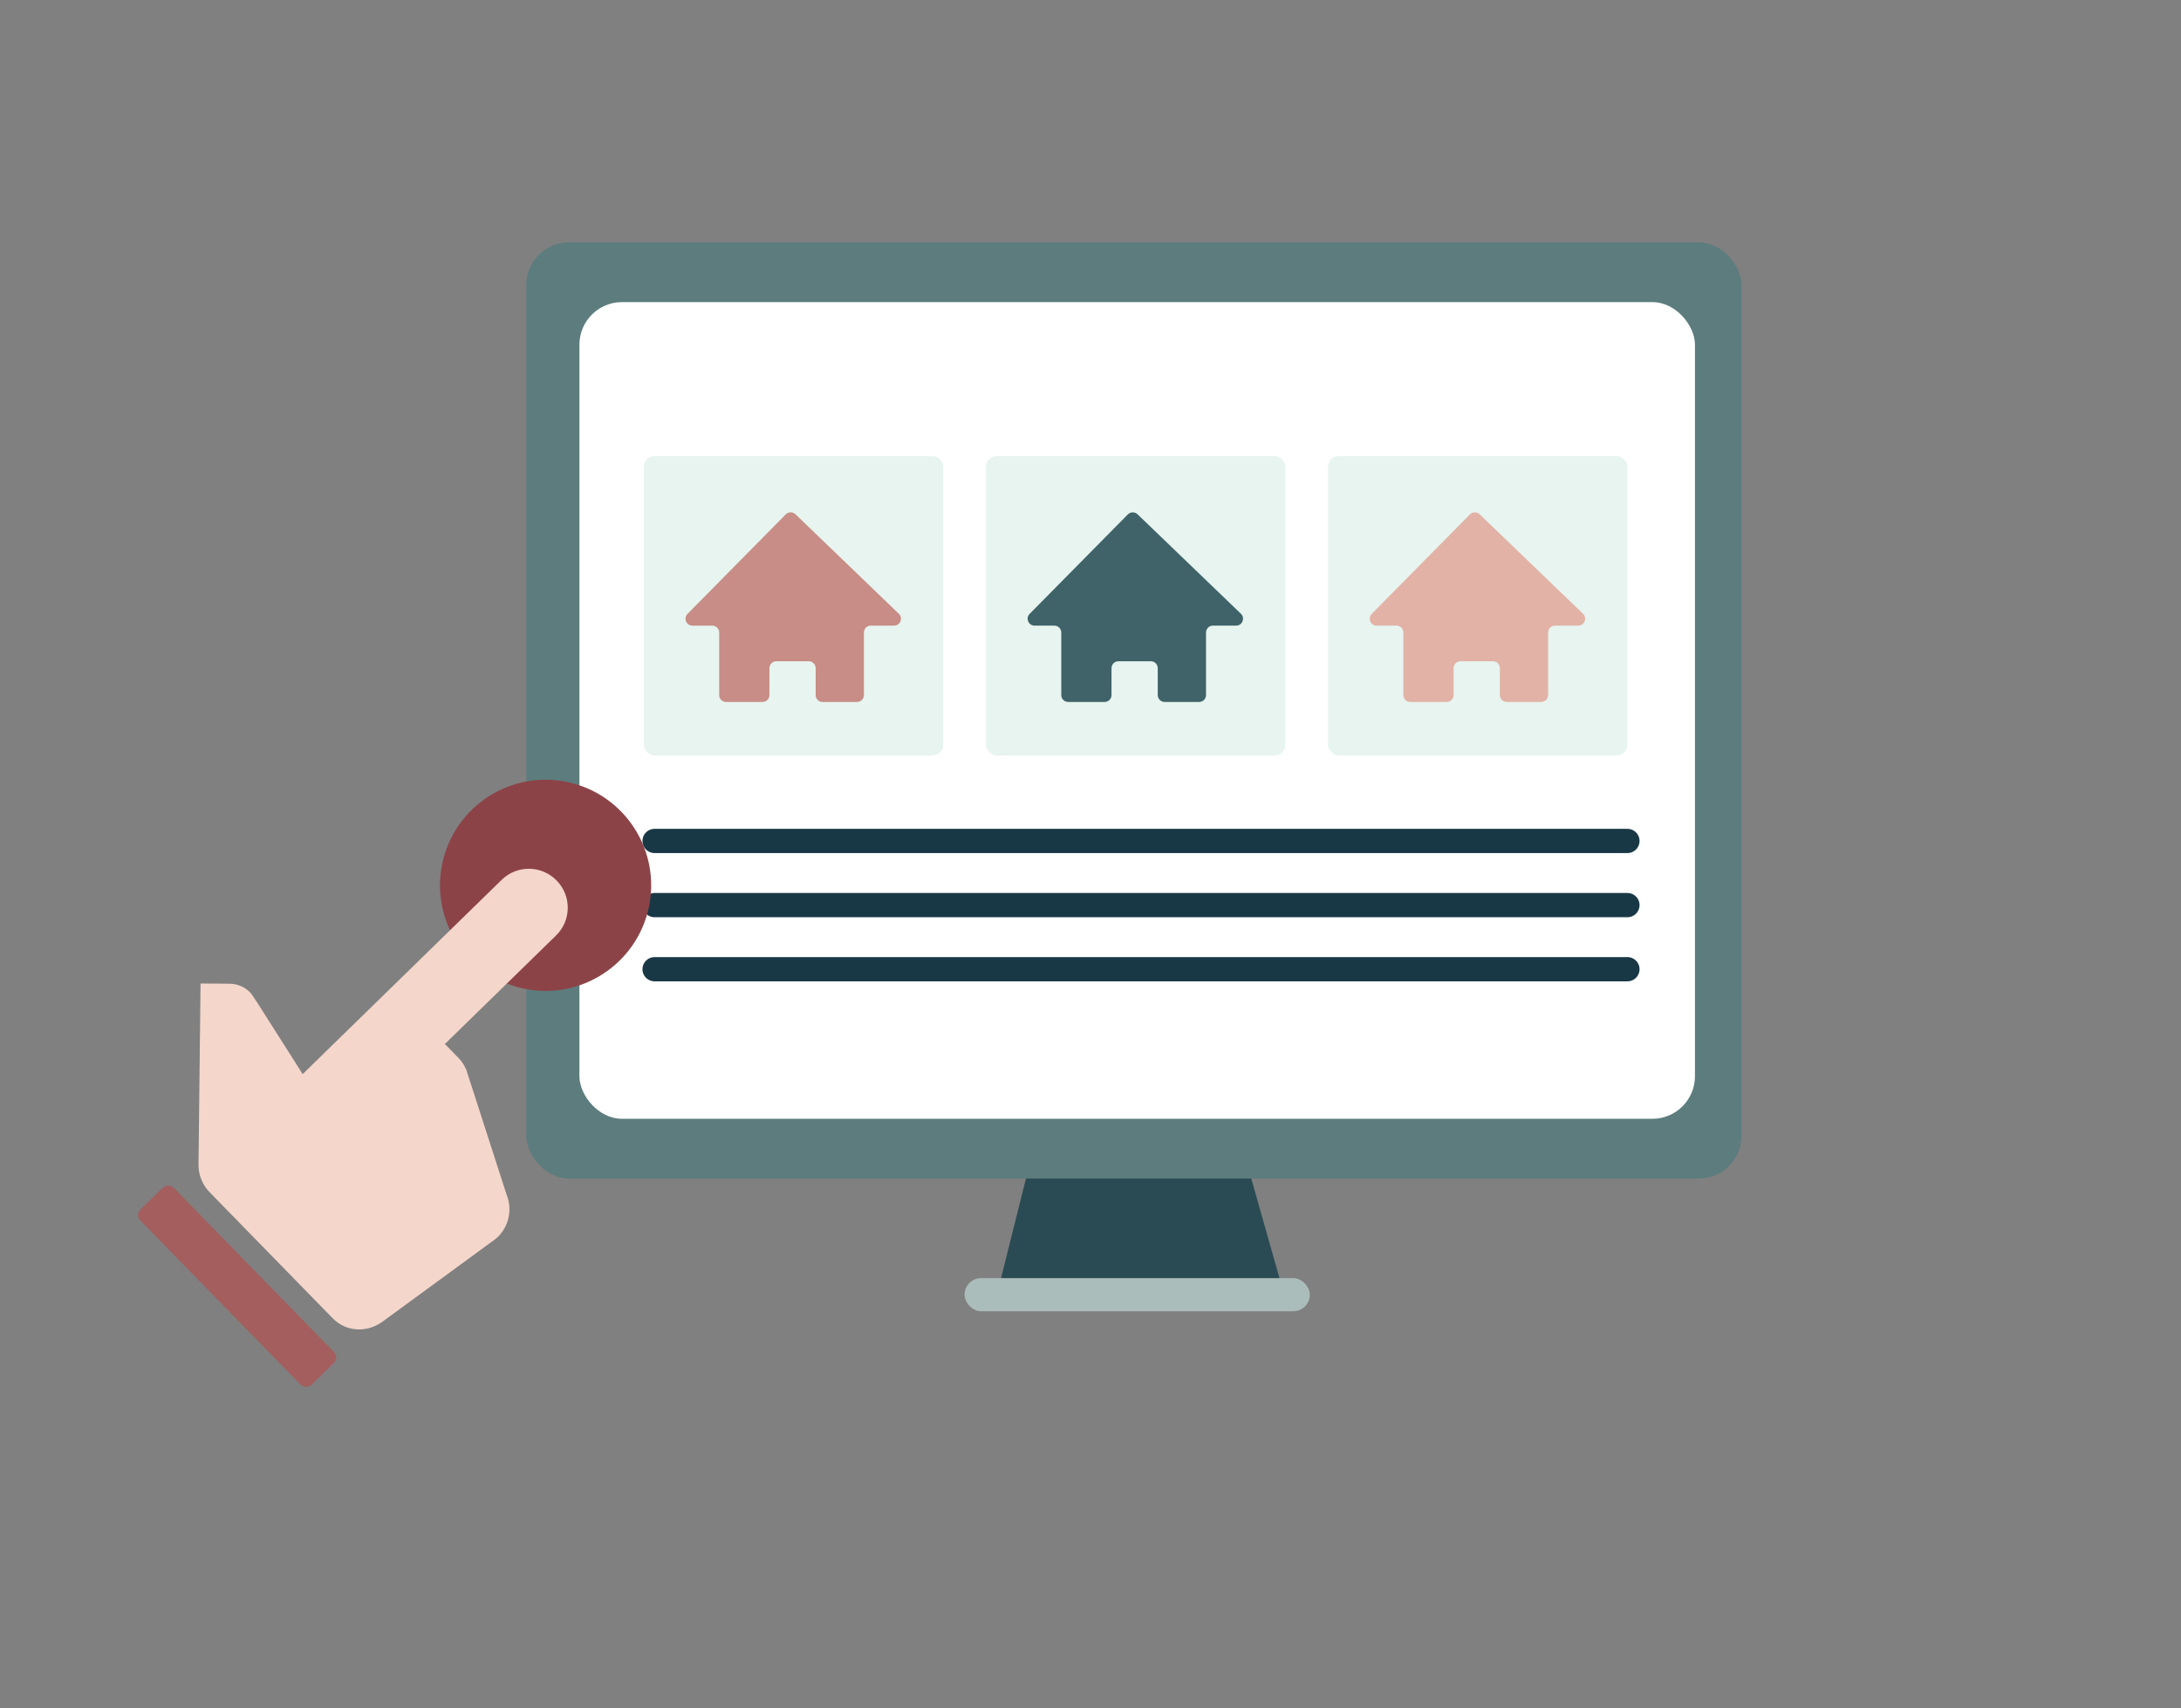 <svg width="60" height="47" viewBox="0 0 60 47" fill="none" xmlns="http://www.w3.org/2000/svg">
<rect x="0" y="0" width="60" height="47" fill="#808080" stroke="none"/>
<path d="M27.448 35.531L28.818 30.051H33.75L35.303 35.531H27.448Z" fill="#2A4B54"/>
<rect x="14.479" y="6.668" width="33.429" height="25.757" rx="1.171" fill="#5D7C7D"/>
<rect x="15.94" y="8.312" width="30.689" height="22.469" rx="1.171" fill="white"/>
<rect x="26.535" y="35.164" width="9.499" height="0.913" rx="0.457" fill="#ABBDBA"/>
<rect x="17.714" y="12.549" width="8.235" height="8.235" rx="0.293" fill="#E7F4EF"/>
<rect x="27.125" y="12.549" width="8.235" height="8.235" rx="0.293" fill="#E7F4EF"/>
<rect x="36.536" y="12.549" width="8.235" height="8.235" rx="0.293" fill="#E7F4EF"/>
<path d="M18.915 16.889L21.616 14.153C21.689 14.079 21.808 14.078 21.883 14.149L24.727 16.886C24.85 17.005 24.766 17.213 24.595 17.213H23.956C23.851 17.213 23.766 17.298 23.766 17.402V19.123C23.766 19.228 23.681 19.313 23.576 19.313H22.629C22.524 19.313 22.439 19.228 22.439 19.123V18.383C22.439 18.278 22.354 18.193 22.249 18.193H21.357C21.252 18.193 21.167 18.278 21.167 18.383V19.123C21.167 19.228 21.082 19.313 20.977 19.313H19.974C19.87 19.313 19.785 19.228 19.785 19.123V17.402C19.785 17.298 19.7 17.213 19.595 17.213H19.05C18.881 17.213 18.796 17.009 18.915 16.889Z" fill="#C78D86"/>
<path d="M28.326 16.889L31.027 14.153C31.1 14.079 31.219 14.078 31.294 14.149L34.138 16.886C34.261 17.005 34.177 17.213 34.006 17.213H33.367C33.263 17.213 33.178 17.298 33.178 17.402V19.123C33.178 19.228 33.093 19.313 32.988 19.313H32.04C31.935 19.313 31.85 19.228 31.85 19.123V18.383C31.85 18.278 31.765 18.193 31.66 18.193H30.768C30.663 18.193 30.578 18.278 30.578 18.383V19.123C30.578 19.228 30.493 19.313 30.389 19.313H29.386C29.281 19.313 29.196 19.228 29.196 19.123V17.402C29.196 17.298 29.111 17.213 29.006 17.213H28.461C28.293 17.213 28.207 17.009 28.326 16.889Z" fill="#406369"/>
<path d="M37.737 16.889L40.438 14.153C40.511 14.079 40.63 14.078 40.705 14.149L43.549 16.886C43.672 17.005 43.588 17.213 43.417 17.213H42.779C42.674 17.213 42.589 17.298 42.589 17.402V19.123C42.589 19.228 42.504 19.313 42.399 19.313H41.451C41.346 19.313 41.261 19.228 41.261 19.123V18.383C41.261 18.278 41.176 18.193 41.072 18.193H40.179C40.075 18.193 39.989 18.278 39.989 18.383V19.123C39.989 19.228 39.904 19.313 39.8 19.313H38.797C38.692 19.313 38.607 19.228 38.607 19.123V17.402C38.607 17.298 38.522 17.213 38.417 17.213H37.872C37.704 17.213 37.619 17.009 37.737 16.889Z" fill="#E2B2A7"/>
<path d="M18.008 23.137H44.771" stroke="#193846" stroke-width="0.667" stroke-linecap="round"/>
<path d="M18.008 24.902H44.771" stroke="#193846" stroke-width="0.667" stroke-linecap="round"/>
<path d="M18.008 26.666H44.771" stroke="#193846" stroke-width="0.667" stroke-linecap="round"/>
<ellipse cx="2.905" cy="2.905" rx="2.905" ry="2.905" transform="matrix(-0.966 -0.258 -0.258 0.966 18.565 22.301)" fill="#8C4347"/>
<path d="M13.942 32.885L12.831 29.442C12.782 29.321 12.712 29.209 12.618 29.112L12.239 28.724L15.297 25.738C15.72 25.325 15.728 24.649 15.314 24.226C14.9 23.802 14.225 23.793 13.802 24.206L8.327 29.551C6.92 27.334 6.945 27.37 6.88 27.304C6.726 27.145 6.52 27.067 6.318 27.065L5.517 27.059L5.461 32.04C5.458 32.312 5.561 32.591 5.765 32.8L9.15 36.267C9.524 36.65 10.093 36.672 10.52 36.365L13.58 34.126C13.621 34.096 13.662 34.066 13.692 34.036C14.008 33.728 14.094 33.265 13.942 32.885Z" fill="#F4D6CB"/>
<rect width="6.732" height="1.282" rx="0.209" transform="matrix(-0.699 -0.716 -0.716 0.699 9.336 37.35)" fill="#A35E5D"/>
</svg>
